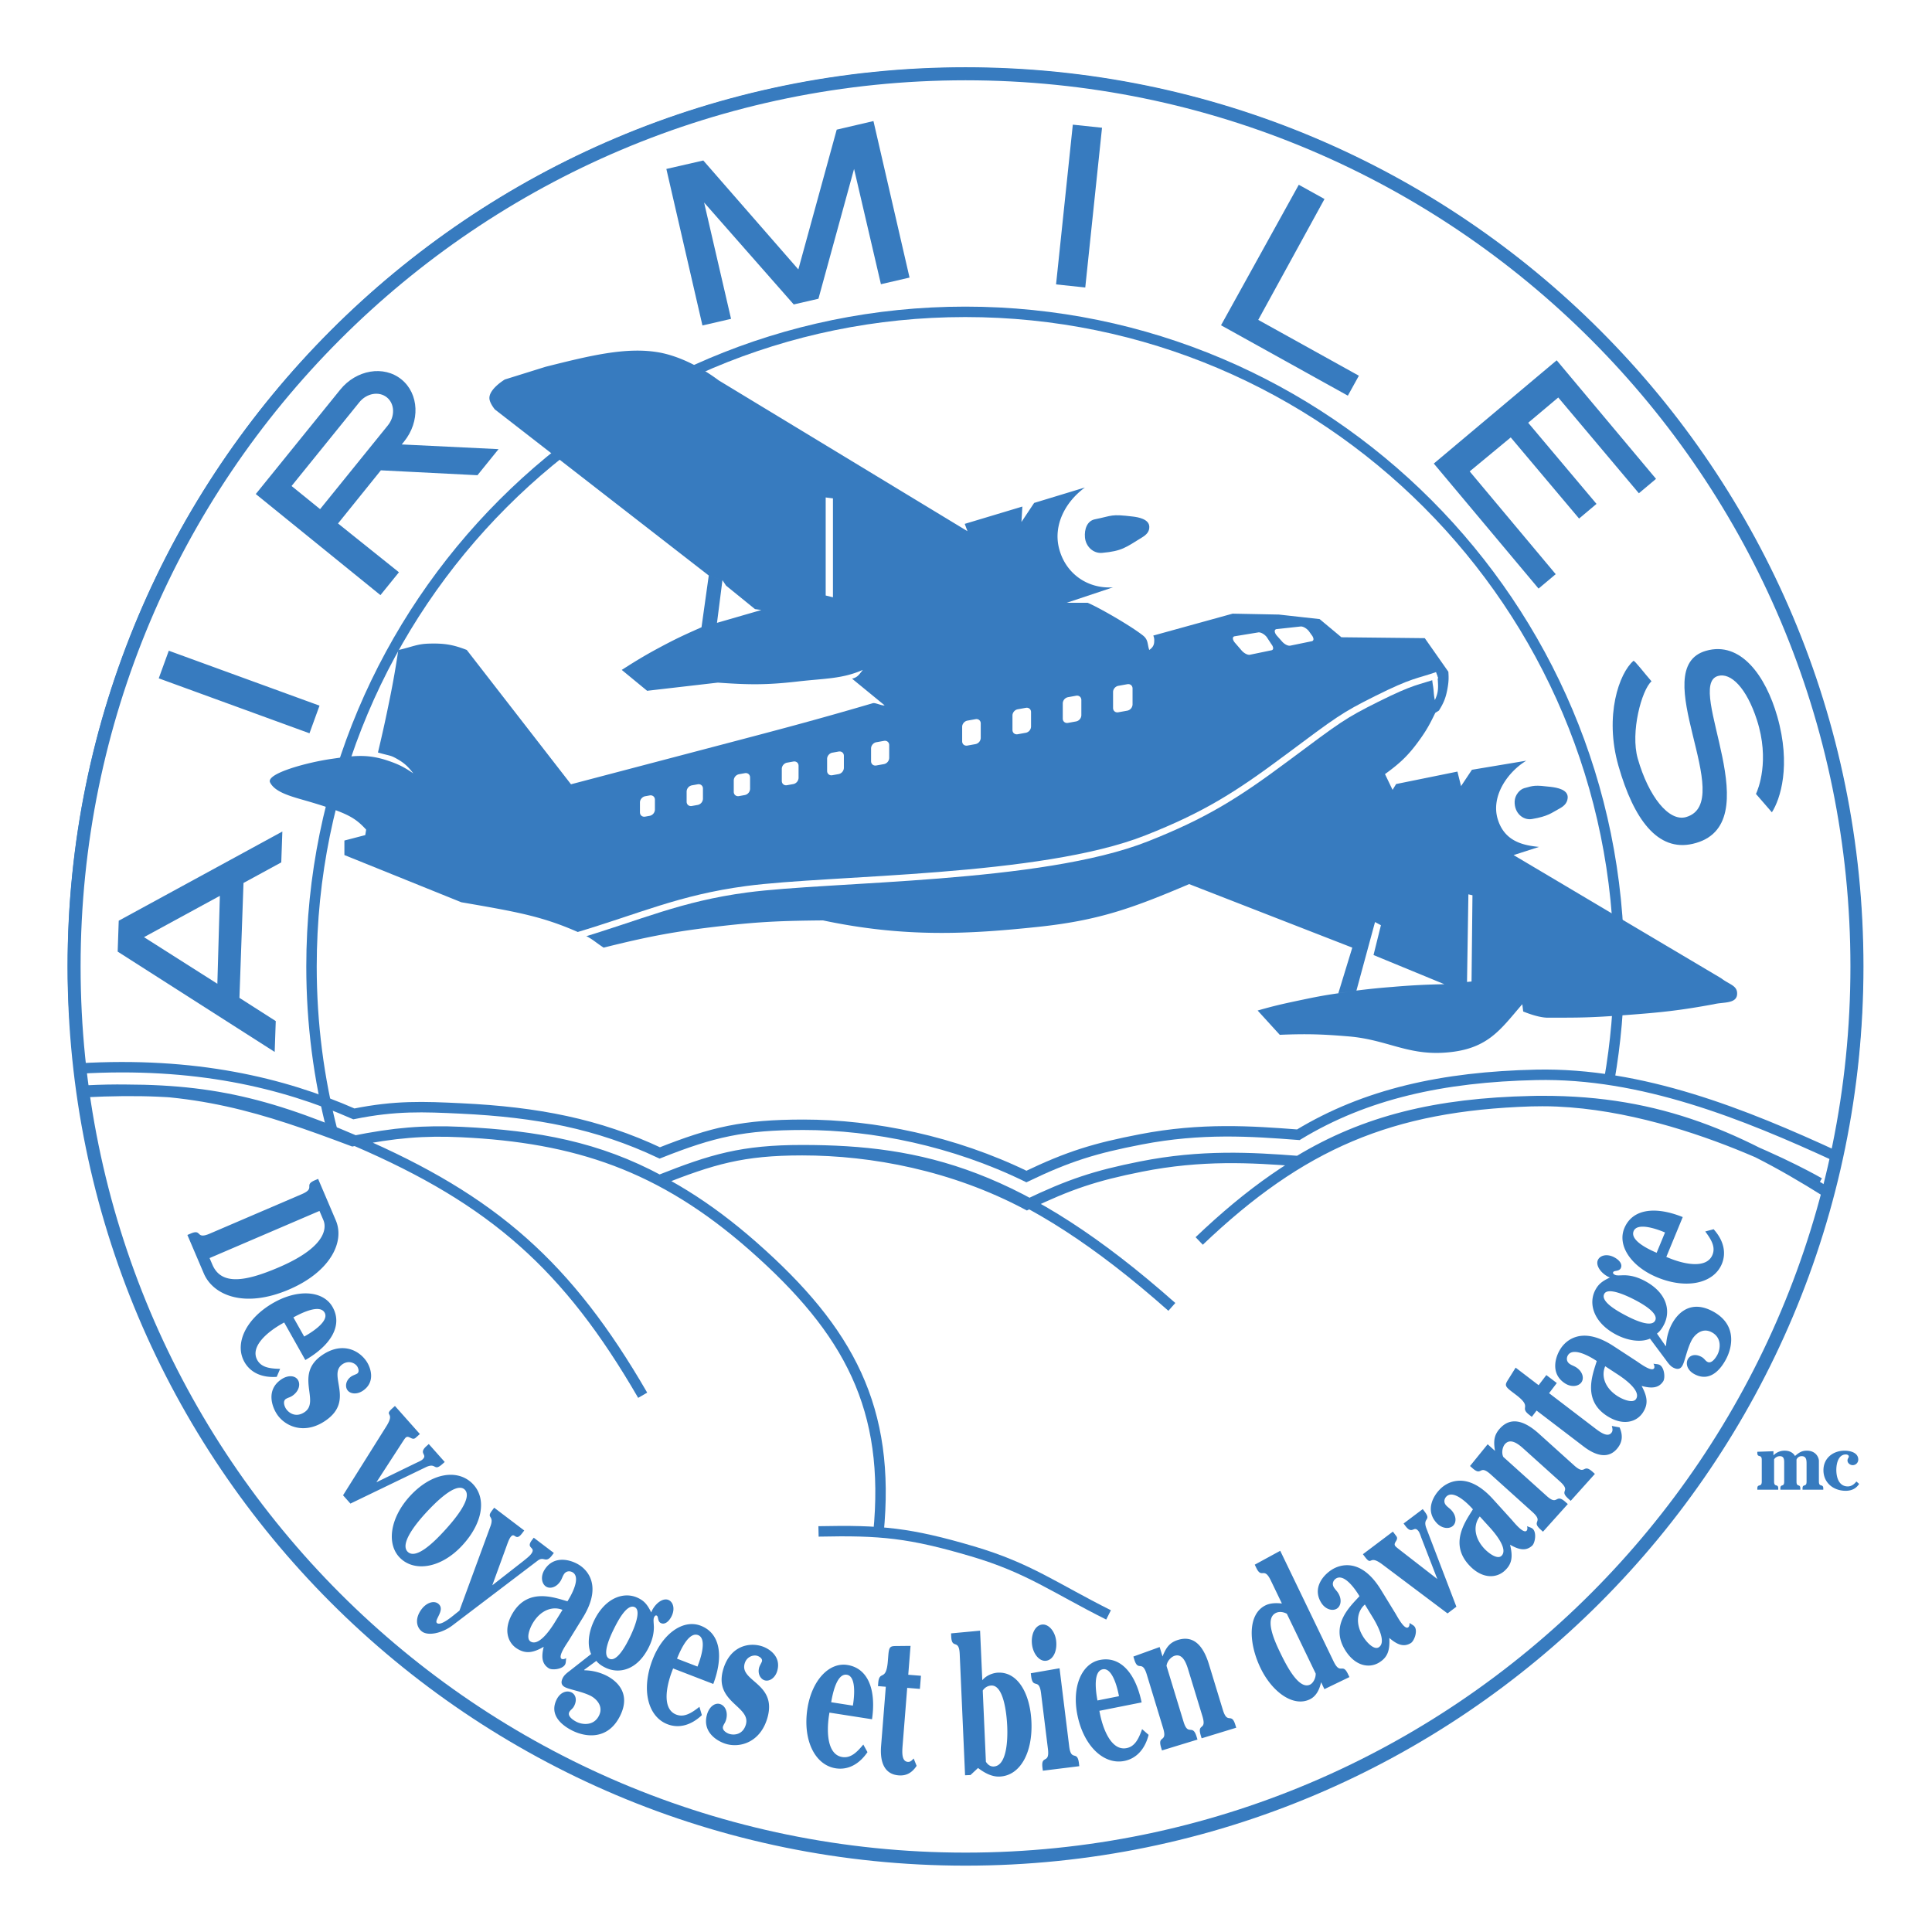 <svg xmlns="http://www.w3.org/2000/svg" width="2500" height="2500" viewBox="0 0 192.756 192.756"><path fill-rule="evenodd" clip-rule="evenodd" fill="#fff" d="M0 0h192.756v192.756H0V0z"/><path d="M96.329 185.486c49.119 0 88.939-39.875 88.939-89.062 0-49.188-39.82-89.064-88.939-89.064-49.119 0-88.938 39.876-88.938 89.064 0 49.187 39.818 89.062 88.938 89.062z" fill-rule="evenodd" clip-rule="evenodd" fill="#fff" stroke="#377bbf" stroke-width="1.301" stroke-miterlimit="2.613"/><path d="M183.246 115.389c1.441-6.365 2.096-12.156 2.096-18.957 0-49.244-39.861-89.161-89.035-89.161S7.271 47.188 7.271 96.432c0 3.459.253 6.816.636 10.172 11.53-.678 20.287 1.404 27.4 4.529 4.163-.84 6.952-.721 10.67-.543 7.632.363 13.7 1.539 19.849 4.438 5.281-2.096 8.357-2.809 14.333-2.809 7.006 0 15.011 1.631 22.246 5.162 4.225-2.025 6.842-2.824 11.453-3.713 6.006-1.156 10.973-.814 15.676-.453 6.695-4.062 14.404-5.775 23.736-5.977 10.521-.226 20.753 3.895 29.976 8.151z" fill="none" stroke="#377bbf" stroke-width="1.041" stroke-miterlimit="2.613"/><path d="M135.332 98.83l1.855-6.838.588.317-.738 2.976 7.068 2.911a70.583 70.583 0 0 0-5.201.271 68.239 68.239 0 0 0-3.572.363l-1.807.27c-1.512.215-2.357.387-3.852.701-1.648.348-2.578.553-4.197 1.02l2.207 2.422c2.682-.109 4.207-.064 6.881.16 3.709.311 5.771 1.832 9.404 1.629 4.439-.246 5.68-2.27 7.912-4.844l.09.727s1.451.619 2.43.619c3.346 0 4.217.004 7.791-.26 3.453-.254 5.408-.455 8.816-1.086.904-.227 2.25-.018 2.305-.996.051-.873-.768-.951-1.582-1.586l-20.717-12.294 2.533-.815c-1.574-.157-3.42-.54-4.107-2.737-.734-2.352 1.033-4.779 2.84-5.865l-5.424.905-1.086 1.63-.361-1.449-6.117 1.242-.354.582-.756-1.573c1.57-1.135 2.395-1.93 3.52-3.511.678-.954.988-1.548 1.5-2.602l.361-.227c.494-.785.695-1.306.859-2.218.113-.636.129-1.01.082-1.655l-2.352-3.35-8.318-.09-2.172-1.812-4.068-.453-4.613-.09-7.916 2.186c.098.229.104.384.09.634-.02.367-.191.593-.492.803-.203-.582-.078-1.013-.633-1.449-1.266-.997-4.432-2.807-5.518-3.261h-2.08l4.613-1.54c-2.639.175-4.863-1.486-5.426-4.075-.451-2.082.543-4.346 2.623-5.885l-5.064 1.54-1.266 1.901.09-1.539-5.749 1.728.273.729-24.817-15.045c-2.089-1.556-4.275-2.51-6.058-2.807-3.255-.543-6.873.362-11.213 1.449l-4.069 1.268s-1.598.949-1.538 1.901c.03.473.542 1.086.542 1.086L70.714 57.42l1.365.465.361.544 2.885 2.341.633.091-4.423 1.28.543-4.256-1.365-.465-.723 5.162c-1.427.636-2.235.992-3.618 1.719-1.735.914-2.689 1.479-4.34 2.536l2.532 2.083 7.053-.815c3.1.222 4.879.243 7.966-.112 2.758-.316 4.423-.25 6.503-1.156-.354.424-.49.738-1.078.873l3.248 2.66c-.243.071-.934-.284-1.167-.215-5.843 1.717-9.566 2.689-15.652 4.289l-14.469 3.804L46.57 64.846c-1.367-.534-2.242-.67-3.708-.634-1.244.03-1.587.285-3.125.646a86.488 86.488 0 0 1-.854 4.878c-.424 2.09-.684 3.266-1.175 5.342 1.266.362 1.219.25 1.899.634.739.419 1.109.774 1.628 1.449-.91-.626-1.486-.915-2.533-1.268-2.073-.7-3.44-.492-5.607-.182-2.541.364-6.584 1.482-6.148 2.354.542 1.086 2.437 1.475 4.16 1.992 3.617 1.087 4.339 1.54 5.425 2.717l-.09.544-2.081.542v1.449l11.665 4.709c5.246.905 7.76 1.348 11.033 2.715 2.088.875 1.978 1.03 3.165 1.812 4.592-1.147 7.235-1.643 11.937-2.174 3.861-.436 6.062-.504 9.947-.543 8.185 1.732 14.567 1.372 21.439.648 6.084-.642 9.465-1.874 15.094-4.27l16.277 6.339-1.393 4.551 1.807-.266z" fill-rule="evenodd" clip-rule="evenodd" fill="#fff"/><path d="M160.555 107.771c.643-3.682.979-7.471.979-11.34 0-36.075-29.203-65.319-65.227-65.319-36.025 0-65.228 29.244-65.228 65.319 0 5.705.73 11.24 2.103 16.514" fill="none" stroke="#377bbf" stroke-width="1.041" stroke-miterlimit="2.613"/><path d="M131.375 62.27l2.512-.115c.23-.046.613.16.855.459l-.084-.125c.24.3.248.579.016.625l-2.15.444c-.23.045-.613-.16-.854-.46l-.277-.204c-.243-.299-.248-.578-.018-.624z" fill-rule="evenodd" clip-rule="evenodd" fill="#fff"/><path fill-rule="evenodd" clip-rule="evenodd" fill="#377bbf" d="M15.838 67.678l1.002-2.756 15.039 5.481-1.002 2.757-15.039-5.482zM107.035 12.437l2.914.308-1.672 15.938-2.914-.308 1.672-15.938zM79.192 30.374l2.464-.569 3.554-12.952 2.68 11.502 2.855-.661-3.6-15.615-3.666.856-3.828 13.944-9.482-10.867-3.686.844 3.6 15.616 2.855-.66-2.689-11.607 8.942 10.169h.001zM125.535 31.914l10.041 5.572-1.101 1.989-12.653-7.023 7.758-14.018 2.565 1.422-6.61 12.058zM176.781 81.044c.844-1.311 1.938-4.677.535-9.577-1.15-4.015-3.633-7.532-7.105-6.538-6.08 1.739 3.184 15.066-1.98 16.587-1.727.508-3.752-2.058-4.83-5.824-.758-2.648.396-6.866 1.371-7.718-.674-.761-1.705-2.123-1.803-2.04-1.408 1.206-2.936 5.45-1.49 10.5 1.518 5.298 3.898 8.56 7.402 7.755 7.902-1.811-.869-15.773 2.52-16.747 1.281-.368 2.848 1.183 3.883 4.379 1.312 4.048.123 6.947-.092 7.39l1.589 1.833zM29.09 48.49l6.759-8.355c.732-.905 1.964-1.124 2.75-.488.786.638.83 1.89.096 2.796l-6.759 8.354-2.846-2.307zm10.991-4.148l.237-.293c1.613-1.994 1.493-4.769-.267-6.196-1.761-1.428-4.495-.968-6.108 1.026l-6.638 8.206-1.786 2.205 12.438 10.085 1.845-2.28-6.077-4.868L38 46.924l9.636.489 2.104-2.602-9.659-.469zM23.889 99.557l3.623 2.316-.107 3.078L11.74 94.942l.106-3.083 16.324-8.896-.108 3.078-3.768 2.052-.405 11.464zm-1.953-10.179l-7.57 4.122 7.32 4.65.25-8.772zM155.311 35.948l-12.26 10.301 10.451 12.474 1.711-1.438-8.582-10.254 4.096-3.389 6.818 8.094 1.738-1.462-6.816-8.094 3-2.522 8.043 9.555 1.711-1.437-9.91-11.828z"/><path d="M8.749 108.797c10.737-.539 17.637 1.74 26.435 5.053 4.164-.842 7.135-1.082 10.852-.906 7.632.365 13.623 1.506 19.746 4.801 5.281-2.096 8.279-2.99 14.256-2.99 7.006 0 15.06 1.523 22.426 5.434 4.225-2.025 6.799-2.891 11.395-3.803 6-1.191 10.973-.906 15.676-.543 6.695-4.062 13.873-5.768 23.207-5.977 12.023-.271 20.256 3.26 29.48 9.055m-116.441-1.177c5.286-2.086 8.279-2.99 14.256-2.99 11.936 0 21.883 2.348 36.879 15.635M35.183 113.85c4.163-.846 7.135-1.082 10.852-.906 11.394.543 19.962 3.344 29.118 11.41 9.57 8.432 13.724 16.176 12.486 28.627m-79.222-44.02c10.736-.541 17.253.635 27.128 4.889m84.1 9.961c10.141-9.67 19.1-13.492 33.096-13.945 13.959-.453 28.771 8.145 28.771 8.145m-99.848 34.778c6.209-.135 9.107.141 15.373 1.992 5.6 1.652 8.139 3.621 13.564 6.338M8.749 108.797c10.742-.406 16.921.799 26.797 5.053 13.679 5.891 21.104 12.457 28.575 25.355" fill="none" stroke="#377bbf" stroke-width="1.041" stroke-miterlimit="2.613"/><path d="M108.246 53.62c-.072-.803.205-1.653.994-1.81 1.809-.363 1.537-.544 3.799-.272.523.063 1.592.251 1.627.996.025.509-.289.821-.725 1.086-1.627.998-1.988 1.359-3.979 1.54-.894.081-1.636-.642-1.716-1.54zM151.117 79.951c-.047 1.177.852 1.911 1.717 1.766 1.629-.271 1.99-.634 2.668-.996.475-.253.848-.538.904-1.087.09-.86-1.064-1.055-1.717-1.132-1.539-.181-1.674-.136-2.623.137-.441.126-.925.681-.949 1.312z" fill-rule="evenodd" clip-rule="evenodd" fill="#fff"/><path d="M108.246 53.62c-.072-.803.205-1.653.994-1.81 1.809-.363 1.537-.544 3.799-.272.523.063 1.592.251 1.627.996.025.509-.289.821-.725 1.086-1.627.998-1.988 1.359-3.979 1.54-.894.081-1.636-.642-1.716-1.54zM151.117 79.951c-.047 1.177.852 1.911 1.717 1.766 1.629-.271 1.99-.634 2.668-.996.475-.253.848-.538.904-1.087.09-.86-1.064-1.055-1.717-1.132-1.539-.181-1.674-.136-2.623.137-.441.126-.925.681-.949 1.312z" fill-rule="evenodd" clip-rule="evenodd" fill="#377bbf"/><path d="M135.332 98.83l1.855-6.838.588.317-.738 2.976 7.068 2.911a70.583 70.583 0 0 0-5.201.271 68.239 68.239 0 0 0-3.572.363l-1.807.27c-1.512.215-2.357.387-3.852.701-1.648.348-2.578.553-4.197 1.02l2.207 2.422c2.682-.109 4.207-.064 6.881.16 3.709.311 5.771 1.832 9.404 1.629 4.439-.246 5.68-2.27 7.912-4.844l.09.727s1.451.619 2.43.619c3.346 0 4.217.004 7.791-.26 3.453-.254 5.408-.455 8.816-1.086.904-.227 2.25-.018 2.305-.996.051-.873-.768-.951-1.582-1.586l-20.717-12.294 2.533-.815c-1.574-.157-3.42-.54-4.107-2.737-.734-2.352 1.033-4.779 2.84-5.865l-5.424.905-1.086 1.63-.361-1.449-6.117 1.242-.354.582-.756-1.573c1.57-1.135 2.395-1.93 3.52-3.511.678-.954.988-1.548 1.5-2.602l.361-.227c.494-.785.695-1.306.859-2.218.113-.636.129-1.01.082-1.655l-2.352-3.35-8.318-.09-2.172-1.812-4.068-.453-4.613-.09-7.916 2.186c.098.229.104.384.09.634-.02.367-.191.593-.492.803-.203-.582-.078-1.013-.633-1.449-1.266-.997-4.432-2.807-5.518-3.261h-2.08l4.613-1.54c-2.639.175-4.863-1.486-5.426-4.075-.451-2.082.543-4.346 2.623-5.885l-5.064 1.54-1.266 1.901.09-1.539-5.749 1.728.273.729-24.817-15.045c-2.089-1.556-4.275-2.51-6.058-2.807-3.255-.543-6.873.362-11.213 1.449l-4.069 1.268s-1.598.949-1.538 1.901c.03.473.542 1.086.542 1.086L70.714 57.42l1.365.465.361.544 2.885 2.341.633.091-4.423 1.28.543-4.256-1.365-.465-.723 5.162c-1.427.636-2.235.992-3.618 1.719-1.735.914-2.689 1.479-4.34 2.536l2.532 2.083 7.053-.815c3.1.222 4.879.243 7.966-.112 2.758-.316 4.423-.25 6.503-1.156-.354.424-.49.738-1.078.873l3.248 2.66c-.243.071-.934-.284-1.167-.215-5.843 1.717-9.566 2.689-15.652 4.289l-14.469 3.804L46.57 64.846c-1.367-.534-2.242-.67-3.708-.634-1.244.03-1.587.285-3.125.646a86.488 86.488 0 0 1-.854 4.878c-.424 2.09-.684 3.266-1.175 5.342 1.266.362 1.219.25 1.899.634.739.419 1.109.774 1.628 1.449-.91-.626-1.486-.915-2.533-1.268-2.073-.7-3.44-.492-5.607-.182-2.541.364-6.584 1.482-6.148 2.354.542 1.086 2.437 1.475 4.16 1.992 3.617 1.087 4.339 1.54 5.425 2.717l-.09.544-2.081.542v1.449l11.665 4.709c5.246.905 7.76 1.348 11.033 2.715 2.088.875 1.978 1.03 3.165 1.812 4.592-1.147 7.235-1.643 11.937-2.174 3.861-.436 6.062-.504 9.947-.543 8.185 1.732 14.567 1.372 21.439.648 6.084-.642 9.465-1.874 15.094-4.27l16.277 6.339-1.393 4.551 1.807-.266z" fill-rule="evenodd" clip-rule="evenodd" fill="#377bbf"/><path d="M143.381 67.361c.07.348.078.55.092.905.021.63-.053 1.013-.316 1.584-.127-.538-.094-.858-.182-1.403a14.708 14.708 0 0 1-.137-1.086h.543z" fill-rule="evenodd" clip-rule="evenodd" fill="#fff"/><path d="M143.381 67.361c-1.967.689-2.328.519-6.064 2.388-3.307 1.655-3.746 2.007-8.965 5.897-4.963 3.699-8.125 5.695-13.961 8.001-10.543 4.166-31.402 3.943-39.904 5.075-6.669.889-10.566 2.737-17.017 4.654" fill="none" stroke="#fff" stroke-width=".65" stroke-miterlimit="2.613"/><path fill-rule="evenodd" clip-rule="evenodd" fill="#fff" d="M82.379 49.632v9.781l.724.18v-9.87l-.724-.091zM146.502 89.229l-.137 8.74.451-.045.092-8.603-.406-.092zM123.176 63.482l2.35-.385c.23-.045.615.161.855.46l.455.698c.24.3.248.579.016.625l-2.15.444c-.23.045-.613-.161-.855-.46l-.654-.757c-.242-.3-.25-.58-.017-.625zM127.352 62.768l2.379-.259c.23-.044.615.161.855.46l.273.382c.24.299.248.578.018.624l-2.15.443c-.232.046-.615-.16-.855-.459l-.504-.566c-.241-.301-.249-.58-.016-.625zM111.572 68.426l.902-.163c.287-.052.521.139.521.427v1.596a.654.654 0 0 1-.521.616l-.902.163c-.287.052-.521-.14-.521-.428v-1.596c0-.288.234-.563.521-.615zM106.553 69.559l.812-.147c.287-.051.521.14.521.428v1.523a.652.652 0 0 1-.521.614l-.812.146c-.287.052-.52-.14-.52-.428v-1.522a.65.65 0 0 1 .52-.614zM101.535 70.766l.812-.146c.287-.052.52.139.52.426v1.448a.649.649 0 0 1-.52.615l-.812.146c-.287.052-.521-.14-.521-.427V71.38c0-.286.234-.563.521-.614zM96.516 71.897l.812-.146c.287-.052.521.14.521.427v1.447a.653.653 0 0 1-.521.615l-.812.146c-.288.052-.521-.139-.521-.427v-1.448c0-.286.234-.561.521-.614zM87.428 74.053l.767-.137c.288-.052.521.139.521.427v1.275a.65.65 0 0 1-.521.616l-.767.138c-.288.052-.521-.139-.521-.427v-1.274c0-.29.234-.567.521-.618zM83.042 75.095l.631-.114c.288-.051.521.14.521.428v1.205a.653.653 0 0 1-.521.616l-.631.114c-.287.052-.521-.14-.521-.429V75.71c0-.287.234-.564.521-.615zM78.52 76.091l.632-.113c.288-.052.521.14.521.427v1.205a.654.654 0 0 1-.521.616l-.632.113c-.287.053-.52-.14-.52-.427v-1.205c0-.289.233-.564.52-.616zM73.728 77.245l.586-.106c.288-.051.521.14.521.428v1.138a.652.652 0 0 1-.521.616l-.586.106c-.288.051-.521-.14-.521-.428V77.86a.652.652 0 0 1 .521-.615zM69.026 78.354l.586-.105c.288-.05.521.14.521.428v1.016a.65.65 0 0 1-.521.615l-.586.105c-.288.052-.521-.14-.521-.427V78.97a.652.652 0 0 1 .521-.616zM64.369 79.441l.451-.082c.288-.051.521.14.521.429v.991a.652.652 0 0 1-.521.616l-.451.081c-.288.052-.521-.139-.521-.428v-.992c0-.287.233-.562.521-.615z"/><path d="M176.938 144.789v.412a1.54 1.54 0 0 1 1.131-.467c.412 0 .801.156 1.02.529.389-.326.654-.529 1.178-.529.941 0 1.205.725 1.205 1.021v2.059c0 .617.438.172.438.695v.117h-2.072v-.117c0-.523.404-.078.404-.695v-1.762c0-.367-.016-.771-.49-.771a.548.548 0 0 0-.514.342v2.191c0 .617.381.172.381.695v.117h-1.992v-.117c0-.523.381-.078.381-.695v-1.902c0-.32-.031-.631-.436-.631a.676.676 0 0 0-.57.318v2.215c0 .617.414.172.414.695v.117h-2.088v-.117c0-.523.443-.078.443-.695v-2.158c0-.619-.443-.174-.443-.695v-.117l1.61-.055zM185.486 148.049c-.312.484-.779.688-1.34.688-1.215 0-2.221-.789-2.221-2.053 0-1.209.959-1.949 2.111-1.949.561 0 1.363.188 1.363.889a.555.555 0 0 1-.553.555c-.25 0-.521-.197-.521-.461 0-.203.131-.279.131-.398 0-.154-.17-.209-.295-.209-.764 0-.951.943-.951 1.535 0 .742.25 1.654 1.146 1.654.357 0 .646-.219.855-.492l.275.241zM18.696 123.213l.334-.143c1.15-.494.464.625 1.893.012l9.183-3.939c1.429-.613.148-.889 1.298-1.383l.334-.143 1.763 4.133c.94 2.203-.624 5.17-4.65 6.898-4.508 1.934-7.601.551-8.514-1.59l-1.641-3.845zm2.213 2.305l.282.66c.876 2.053 3.217 1.727 6.63.262 5.399-2.316 4.572-4.406 4.44-4.717l-.387-.908-10.965 4.703zM28.353 131.943l-.211.119c-1.599.904-3.192 2.35-2.469 3.637.412.73 1.244.85 2.275.871l-.339.799c-1.561.107-2.658-.484-3.222-1.486-1.036-1.84.165-4.355 2.922-5.916 2.44-1.383 4.951-1.201 5.874.438 1.016 1.803-.116 3.781-2.72 5.287l-2.11-3.749zm1.995 1.405c.956-.527 2.492-1.582 2.04-2.385-.465-.824-2.125-.072-3.116.475l1.076 1.91zM28.524 139.57c-.367.25-.101.822.015.99.312.459 1.021.893 1.854.324 1.584-1.08-1.069-3.762 1.748-5.684 1.967-1.342 3.647-.521 4.416.609.441.648.923 2.074-.345 2.939-.616.42-1.292.324-1.558-.068-.236-.348-.169-.967.397-1.354.167-.113.47-.205.586-.283.267-.184.083-.598-.009-.732-.228-.336-.856-.613-1.456-.203-1.55 1.059 1.278 3.602-1.706 5.637-2.084 1.422-3.998.58-4.812-.615-.533-.785-1.117-2.467.401-3.502.667-.455 1.36-.404 1.649.021.297.436.146 1.145-.538 1.611a1.607 1.607 0 0 1-.405.193c-.055.026-.187.084-.237.117zM34.226 149.186l4.336-6.91c.913-1.467-.348-.941.616-1.799l.226-.203 2.487 2.799-.422.377c-.361.322-.674-.305-.991-.021-.105.094-.347.49-.44.629l-2.484 3.828 3.978-1.936c.117-.051.484-.215.604-.322.602-.539-.454-.574.419-1.354l.226-.201 1.59 1.789-.226.201c-.904.807-.577-.193-1.66.32l-7.522 3.631-.737-.828zM46.116 154.191c-2.068 2.238-4.67 2.664-6.131 1.312-1.47-1.361-1.104-4.047.936-6.258 2.109-2.283 4.64-2.689 6.13-1.312 1.529 1.417 1.188 3.962-.935 6.258zm-3.589-3.293c-.876.947-2.718 3.121-1.835 3.939.864.799 2.736-1.127 3.599-2.061.876-.949 2.967-3.332 2.063-4.168-.865-.799-2.992 1.386-3.827 2.29zM49.116 158.164l3.112-2.43c.225-.186.578-.449.76-.689.561-.742-.59-.498.081-1.385l.183-.242 2.005 1.521-.183.242c-.646.854-.79.033-1.437.531l-8.479 6.443c-1.014.777-2.428 1.1-3.064.617-.561-.426-.723-1.309-.028-2.229.488-.643 1.211-.879 1.642-.553.798.605-.468 1.672-.102 1.949.388.295 1.501-.66 1.938-1.012l.295-.232 3.087-8.404c.427-1.146-.45-.773.159-1.576l.22-.291 2.998 2.273-.22.289c-.671.885-.708-.207-1.147.373-.159.209-.308.652-.388.871l-1.432 3.934zM57.14 156.877c-.218-.137-.637-.205-.892.209-.127.205-.187.43-.313.635-.403.654-1.048.826-1.45.576-.426-.264-.587-.982-.163-1.67.912-1.477 2.58-1.039 3.442-.504.31.193 2.622 1.65.384 5.275l-1.452 2.354c-.159.26-1.058 1.51-.666 1.752.114.07.304.021.458-.072l-.018.154c-.016.156-.009.352-.104.506-.287.463-1.283.559-1.604.359-.724-.447-.751-1.178-.517-2.148-1.111.641-1.829.695-2.646.189-.988-.613-1.409-1.992-.413-3.605 1.559-2.529 4.205-1.459 5.43-1.127.552-.869 1.294-2.405.524-2.883zm-1.02 3.74c-.913-.377-2.114-.053-2.931 1.273-.35.566-.728 1.59-.257 1.883.782.484 1.872-1.025 2.392-1.867l.796-1.289zM58.289 166.596l.007.049a5.117 5.117 0 0 1 2.174.516c1.126.559 2.492 1.822 1.396 4.031-1.213 2.443-3.44 2.127-4.749 1.479-.799-.398-2.417-1.428-1.582-3.109.368-.742 1.022-.938 1.482-.709.388.193.589.699.275 1.334-.171.344-.37.379-.496.633-.225.453.533.875.738.977.545.27 1.7.438 2.229-.631.494-.996-.349-1.73-.845-1.977-.872-.434-2.051-.613-2.523-.848-.291-.143-.516-.391-.246-.934.162-.326.505-.561.752-.754l2.077-1.631c-.424-.91-.255-2.225.329-3.402 1.113-2.244 2.992-2.869 4.384-2.176.569.281.885.619 1.284 1.428.027-.055.051-.133.078-.188.387-.777 1.146-1.305 1.678-1.039.447.221.626.896.275 1.604-.268.543-.69.875-1.078.682-.339-.168-.22-.65-.403-.74-.108-.055-.189.018-.262.162-.108.219-.03.549-.025 1.025-.007.471-.083 1.109-.504 1.961-1.149 2.316-2.99 2.711-4.359 2.031-.328-.162-.636-.359-.879-.662l-1.207.888zm2.96-4.08c-.396.797-1.215 2.602-.464 2.973.739.367 1.616-1.25 2.002-2.029.377-.76 1.274-2.752.547-3.111-.775-.386-1.682 1.352-2.085 2.167zM67.157 166.461l-.087.227c-.661 1.717-.973 3.848.4 4.377.781.301 1.5-.135 2.311-.775l.245.83c-1.139 1.076-2.361 1.32-3.433.906-1.966-.758-2.634-3.463-1.495-6.422 1.008-2.623 3.061-4.082 4.813-3.406 1.929.744 2.309 2.99 1.254 5.811l-4.008-1.548zm2.431-.188c.405-1.014.92-2.807.064-3.137-.883-.342-1.687 1.297-2.106 2.35l2.042.787zM72.137 172.244c-.124.426.446.697.64.752.532.156 1.355.037 1.637-.932.535-1.842-3.214-2.217-2.263-5.494.665-2.287 2.481-2.727 3.792-2.346.753.219 2.029 1.01 1.602 2.484-.208.717-.791 1.074-1.246.941-.402-.117-.744-.637-.552-1.297.056-.193.231-.459.271-.594.09-.311-.315-.514-.472-.557-.39-.113-1.049.072-1.251.77-.523 1.805 3.273 1.963 2.266 5.434-.703 2.422-2.714 2.996-4.103 2.592-.909-.264-2.428-1.189-1.916-2.953.226-.775.793-1.18 1.286-1.035.506.146.84.791.609 1.586a1.638 1.638 0 0 1-.189.408 1.869 1.869 0 0 0-.111.241zM82.753 170.867l-.037.24c-.282 1.816-.135 3.967 1.32 4.193.829.131 1.438-.451 2.096-1.246l.416.758c-.885 1.295-2.029 1.791-3.164 1.613-2.084-.324-3.311-2.826-2.826-5.961.431-2.775 2.127-4.639 3.984-4.35 2.044.32 2.893 2.436 2.459 5.416l-4.248-.663zm2.338-.697c.181-1.076.305-2.939-.604-3.08-.935-.145-1.374 1.627-1.56 2.742l2.164.338zM91.884 167.191l-.105 1.311-1.267-.104-.459 5.762c-.055.686-.099 1.574.521 1.623.243.021.391-.131.583-.338l.294.734c-.509.77-1.111 1.006-1.798.949-1.496-.121-1.865-1.449-1.746-2.939l.47-5.902-.782-.064.024-.301c.107-1.352.793-.078.961-2.193l.044-.545c.075-.947.198-.957.891-.961l1.33-.014-.229 2.881 1.268.101zM96.825 177.096l-.54.023-.534-12.09c-.07-1.596-.789-.41-.849-1.764l-.013-.303 2.894-.27.221 4.945c.396-.482 1.049-.734 1.574-.756 1.971-.088 3.203 2.082 3.328 4.908.135 3.047-1.102 5.369-3.166 5.459-.771.035-1.477-.34-2.162-.855l-.753.703zm1.538-1.323c.217.334.48.484.777.471 1.295-.057 1.414-2.59 1.35-4.021-.057-1.312-.369-4.111-1.586-4.057a1.07 1.07 0 0 0-.855.504l.314 7.103zM106.672 174.221c.195 1.584.807.348.973 1.691l.035.301-3.635.451-.039-.301c-.164-1.344.74-.295.545-1.879l-.686-5.553c-.195-1.584-.818-.346-.986-1.689l-.037-.301 2.869-.498.961 7.778zm-1.303-10.543c.129 1.041-.293 1.93-1.006 2.016-.656.084-1.281-.674-1.398-1.615-.125-1.004.297-1.91.994-1.996.645-.081 1.293.651 1.41 1.595zM109.684 170.689l.047.238c.357 1.803 1.23 3.77 2.674 3.482.824-.164 1.197-.918 1.543-1.893l.65.57c-.389 1.52-1.293 2.379-2.42 2.604-2.07.412-4.078-1.514-4.693-4.625-.545-2.752.412-5.086 2.256-5.451 2.027-.404 3.549 1.289 4.16 4.236l-4.217.839zm1.957-1.459c-.197-1.072-.719-2.863-1.621-2.684-.928.186-.732 2-.527 3.111l2.148-.427zM115.699 164.324l.287.945c.373-.957.756-1.412 1.559-1.658 1.549-.473 2.508.586 3.072 2.438l1.385 4.539c.465 1.525.854.203 1.246 1.498l.09.289-3.451 1.055-.088-.289c-.395-1.293.627-.402.162-1.928l-1.432-4.693c-.236-.771-.6-1.549-1.336-1.322-.324.098-.75.504-.809 1.008l1.701 5.58c.453 1.486.895.15 1.299 1.482l.088.289-3.541 1.082-.088-.289c-.395-1.295.664-.414.199-1.939l-1.629-5.35c-.467-1.527-.854-.203-1.248-1.498l-.088-.289 2.622-.95zM132.137 168.527l-.332-.693c-.17.801-.529 1.424-1.127 1.711-1.654.801-3.764-.74-4.914-3.125-1.211-2.512-1.293-5.389.508-6.26.463-.221 1.021-.246 1.623-.178l-1.113-2.312c-.676-1.4-.893-.107-1.438-1.234l-.158-.328 2.543-1.385 5.32 11.029c.678 1.402.881.113 1.426 1.242l.158.328-2.496 1.205zm-3.75-7.525c-.381-.197-.771-.232-1.088-.08-1.121.541-.213 2.639.402 3.912.588 1.219 1.859 3.793 3.004 3.24.303-.146.576-.637.562-1.102l-2.88-5.97zM133.301 157.486c-.219.133-.469.475-.217.889.127.207.301.361.428.568.4.654.262 1.309-.141 1.555-.426.262-1.139.084-1.561-.607-.906-1.48.234-2.773 1.098-3.303.311-.191 2.648-1.602 4.873 2.033l1.445 2.359c.158.26.867 1.625 1.258 1.385.115-.07.158-.26.143-.441l.131.086c.131.084.307.166.402.32.285.465-.078 1.398-.4 1.598-.725.445-1.387.141-2.148-.508.072 1.283-.201 1.949-1.018 2.451-.99.607-2.408.363-3.398-1.256-1.551-2.533.592-4.416 1.438-5.363-.527-.885-1.562-2.24-2.333-1.766zm2.873 2.596c-.746.646-.996 1.867-.184 3.193.348.568 1.09 1.369 1.562 1.08.783-.48-.072-2.137-.588-2.98l-.79-1.293zM144.42 160.971l-6.521-4.902c-1.383-1.031-.963.27-1.74-.764l-.182-.242 2.992-2.254.34.451c.291.389-.357.65-.104.988.086.113.459.389.59.494l3.605 2.797-1.6-4.133c-.039-.121-.172-.502-.27-.631-.484-.646-.607.406-1.311-.529l-.184-.244 1.912-1.439.184.242c.727.969-.24.559.182 1.684l2.99 7.814-.883.668zM144.332 149.285c-.191.172-.371.557-.045.914.162.18.361.299.523.479.518.568.504 1.236.154 1.555-.371.338-1.104.295-1.646-.303-1.166-1.285-.287-2.771.461-3.455.27-.244 2.301-2.07 5.166 1.082l1.859 2.049c.205.225 1.156 1.432 1.496 1.123.1-.09.105-.287.057-.461l.145.059c.145.059.334.105.455.24.367.404.186 1.391-.094 1.645-.631.574-1.338.4-2.205-.094.311 1.248.166 1.953-.543 2.6-.859.783-2.297.809-3.572-.596-1.996-2.195-.244-4.449.41-5.539-.682-.772-1.951-1.909-2.621-1.298zm3.307 2.012c-.611.775-.629 2.021.416 3.172.449.494 1.328 1.141 1.738.766.678-.619-.471-2.084-1.135-2.818l-1.019-1.12zM148.424 144.094l.734.662c-.174-1.014-.08-1.602.48-2.227 1.084-1.207 2.451-.795 3.891.502l3.527 3.178c1.184 1.066.836-.268 1.842.639l.225.203-2.414 2.688-.225-.203c-1.006-.906.328-.668-.857-1.738l-3.645-3.281c-.6-.543-1.312-1.02-1.828-.445-.225.252-.383.818-.174 1.281l4.338 3.906c1.154 1.041.842-.334 1.877.6l.225.201-2.477 2.758-.225-.203c-1.006-.904.355-.699-.83-1.766l-4.156-3.744c-1.184-1.066-.836.266-1.84-.639l-.227-.203 1.759-2.169zM154.279 137.191l1.043.795-.77 1.012 4.586 3.502c.545.416 1.266.936 1.643.439.148-.193.102-.398.031-.674l.775.148c.369.844.242 1.479-.174 2.027-.91 1.195-2.223.787-3.408-.119l-4.699-3.588-.475.625-.24-.186c-1.074-.82.363-.709-1.32-1.994l-.434-.33c-.754-.576-.697-.686-.326-1.271l.705-1.127 2.293 1.752.77-1.011zM156.443 135.197c-.141.215-.219.631.188.896.201.133.426.197.629.33.641.418.797 1.07.537 1.465-.271.42-.992.564-1.668.123-1.453-.949-.977-2.607-.424-3.457.199-.307 1.705-2.584 5.273-.256l2.316 1.512c.252.164 1.479 1.094 1.729.709.074-.113.031-.305-.061-.461l.154.021c.156.021.35.02.502.117.457.299.529 1.299.322 1.615-.463.713-1.193.723-2.156.465.615 1.129.652 1.848.129 2.652-.635.975-2.018 1.363-3.607.324-2.486-1.621-1.357-4.242-.998-5.463-.855-.572-2.37-1.351-2.865-.592zm3.709 1.114c-.396.902-.1 2.113 1.201 2.963.559.365 1.572.768 1.875.305.502-.771-.98-1.9-1.809-2.439l-1.267-.829zM166.174 134.285l.049-.006c.037-.76.223-1.504.568-2.162.586-1.113 1.883-2.449 4.062-1.301 2.41 1.271 2.039 3.49 1.357 4.783-.416.791-1.482 2.385-3.143 1.508-.732-.385-.91-1.045-.67-1.498.201-.383.711-.574 1.336-.244.34.178.371.379.621.51.447.236.885-.512.992-.715.285-.539.479-1.689-.574-2.244-.982-.518-1.736.309-1.994.799-.455.861-.662 2.037-.908 2.504-.15.287-.402.504-.939.223-.32-.168-.549-.518-.734-.77l-1.578-2.115c-.92.402-2.229.203-3.389-.408-2.215-1.168-2.791-3.062-2.068-4.438.299-.562.643-.871 1.459-1.252-.055-.027-.131-.053-.186-.082-.768-.404-1.273-1.176-.996-1.701.232-.443.912-.605 1.607-.238.537.281.857.711.656 1.096-.178.334-.656.203-.75.383-.057.107.014.191.156.266.213.113.547.045 1.023.051.469.018 1.105.109 1.945.551 2.285 1.205 2.635 3.055 1.922 4.406-.17.322-.375.629-.682.863l.858 1.231zm-4.002-3.056c.785.414 2.568 1.275 2.959.533.385-.73-1.209-1.646-1.977-2.051-.752-.395-2.717-1.338-3.096-.621-.402.765 1.311 1.715 2.114 2.139zM166.248 125.404l.225.092c1.697.701 3.818 1.064 4.379-.299.32-.775-.1-1.504-.719-2.332l.834-.225c1.049 1.164 1.262 2.395.824 3.457-.805 1.949-3.521 2.557-6.449 1.346-2.592-1.07-4-3.158-3.285-4.896.789-1.914 3.041-2.242 5.83-1.119l-1.639 3.976zm-.129-2.439c-1.002-.428-2.779-.986-3.131-.137-.359.877 1.256 1.719 2.295 2.162l.836-2.025z" fill-rule="evenodd" clip-rule="evenodd" fill="#377bbf"/></svg>